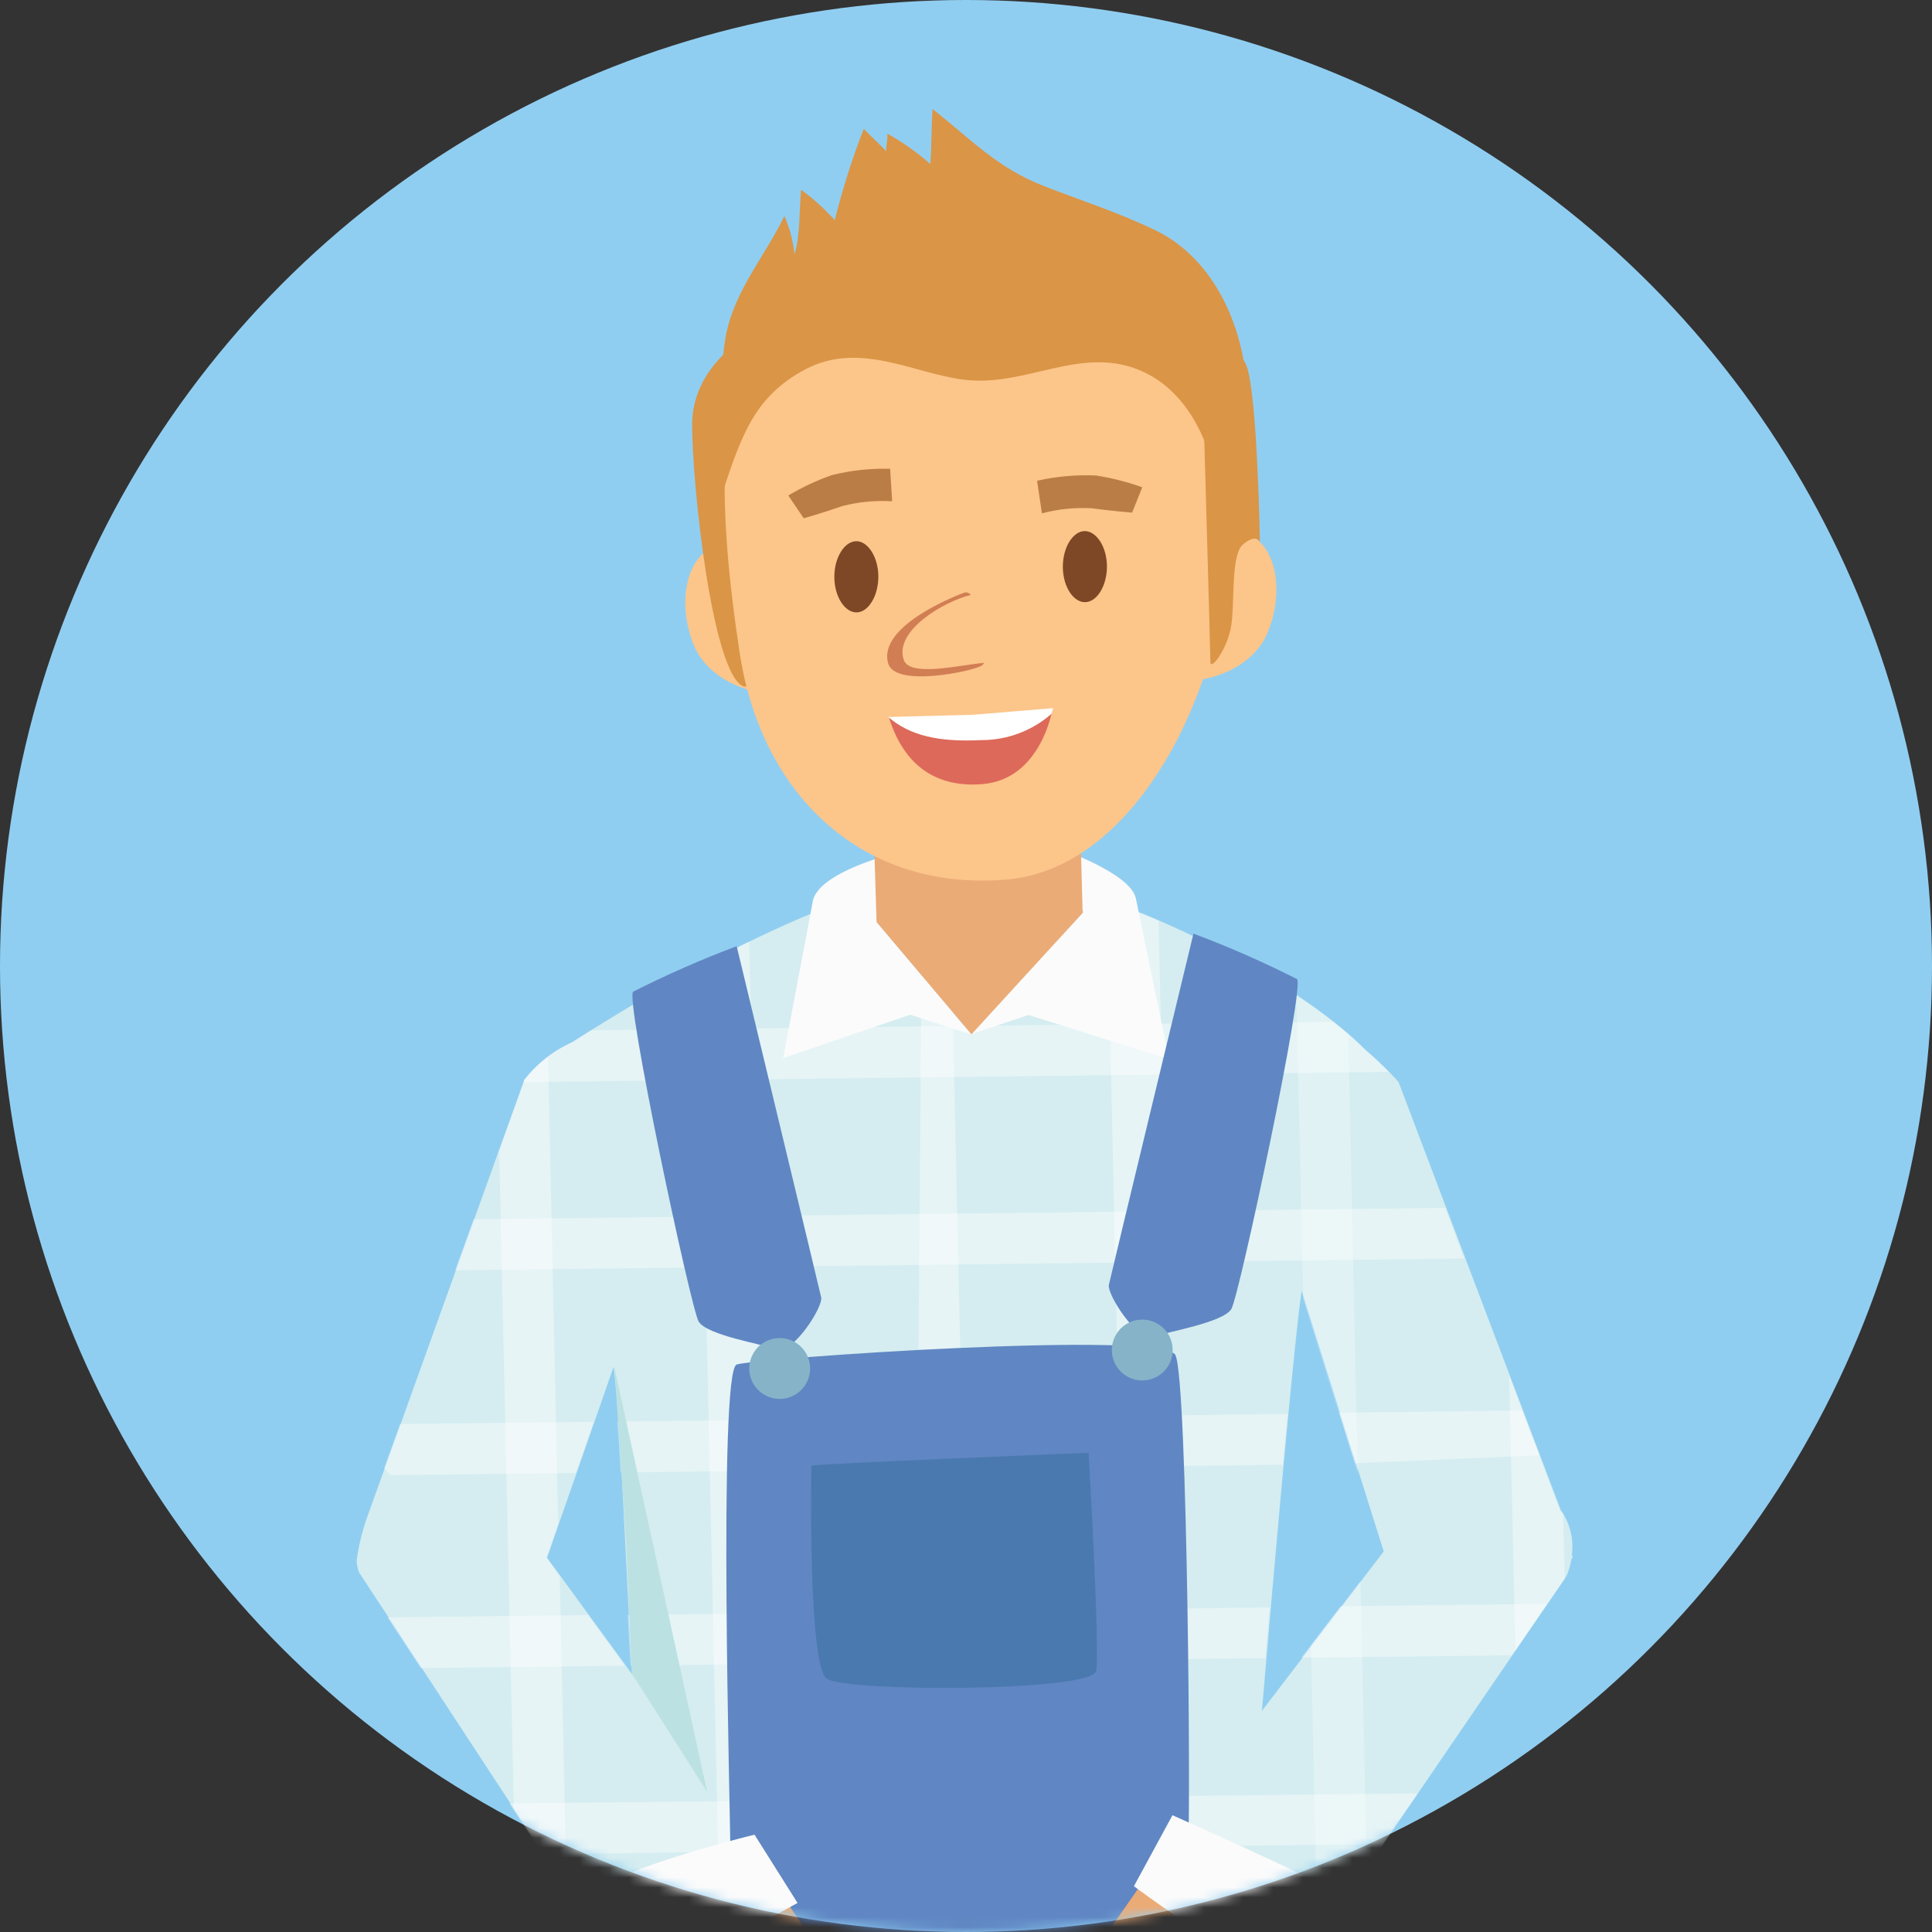 <svg width="195" height="195" viewBox="0 0 195 195" fill="none" xmlns="http://www.w3.org/2000/svg">
<rect x="0" y="0" width="195" height="195" fill="#333333" stroke="none"/>
<circle cx="97.5" cy="97.5" r="97.5" fill="#90CEF1"/>
<mask id="mask0_190:614" style="mask-type:alpha" maskUnits="userSpaceOnUse" x="0" y="0" width="195" height="195">
<circle cx="97.5" cy="97.5" r="97.5" fill="#90CEF1"/>
</mask>
<g mask="url(#mask0_190:614)">
<path d="M81.46 60.923C83.087 65.141 83.046 68.385 80.293 69.604C77.539 70.822 71.602 69.215 69.975 64.997C68.347 60.78 69.258 56.379 72.022 55.16C74.786 53.942 79.832 56.706 81.46 60.923Z" fill="#FCC58A"/>
<path d="M75.532 33.826C75.532 33.826 69.902 36.897 69.861 42.772C69.82 48.648 71.898 68.271 75.092 69.294C77.753 70.052 78.019 30.479 75.532 33.826Z" fill="#DA9546"/>
<path d="M81.767 338.413C83.832 338.225 85.883 337.907 87.908 337.461L99.424 167.121C99.424 167.121 71.141 156.097 66.873 164.552L73.015 338.086C75.906 338.574 78.847 338.684 81.767 338.413Z" fill="#6087C3"/>
<path d="M118.453 337.155L126.376 177.174C121.258 176.539 116.324 175.823 111.165 175.669C103.999 175.475 100.079 174.83 92.924 176.048L104.184 336.572C109.251 337.585 113.499 338.209 118.453 337.155Z" fill="#6087C3"/>
<path d="M158.65 156.926C158.855 155.338 158.457 153.731 157.534 152.423L141.156 109.205C140.107 108.034 138.978 106.936 137.778 105.92C131.278 99.266 112.045 88.518 98.717 88.129C86.147 87.761 65.562 100.177 57.772 105.183C55.867 106.034 54.2 107.342 52.92 108.99L37.136 152.914C36.594 154.397 36.213 155.935 36 157.5C36.011 157.914 36.094 158.322 36.246 158.708L63.515 200.318L75.972 194.258C76.359 193.381 76.993 192.636 77.796 192.114C78.6 191.592 79.538 191.316 80.497 191.32C90.733 191.105 100.887 191.044 111.041 189.969C111.636 189.88 112.242 189.919 112.82 190.083C113.398 190.246 113.934 190.532 114.393 190.919C114.852 191.306 115.224 191.787 115.482 192.329C115.741 192.872 115.881 193.463 115.893 194.063C117.654 194.299 119.384 194.503 120.878 194.678L130.418 199.581L158.138 159.025C158.357 158.47 158.518 157.893 158.619 157.305L158.742 157.193L158.65 156.926ZM55.213 157.223L61.938 137.938C62.737 144.725 63.085 157.336 63.822 169.015L55.213 157.223ZM127.368 172.68C128.586 158.349 130.122 140.948 131.084 132.544C131.176 131.756 131.278 131.008 131.381 130.282L139.662 156.589L127.368 172.68Z" fill="#D5EDF0"/>
<path opacity="0.4" d="M55.152 157.235L56.339 153.806L55.316 106.658C54.446 107.346 53.657 108.129 52.961 108.992L50.382 116.157L51.866 182.621L57.189 190.81L56.493 159.078L55.152 157.235Z" fill="white"/>
<path opacity="0.4" d="M77.775 192.13L75.625 95.029C73.885 95.879 72.175 96.759 70.507 97.639L72.687 195.835L75.983 194.228C76.37 193.373 76.991 192.646 77.775 192.13Z" fill="white"/>
<path opacity="0.4" d="M98.143 190.913L95.85 88.244C94.949 88.347 94.028 88.48 93.076 88.664L92.462 167.482L92.994 191.026C94.673 191.036 96.393 190.985 98.143 190.913Z" fill="white"/>
<path opacity="0.4" d="M111.748 90.883L113.969 190.624C114.524 191.022 114.984 191.538 115.316 192.134C115.649 192.73 115.846 193.393 115.894 194.074L119.2 194.483L116.938 92.92C115.218 92.183 113.498 91.497 111.748 90.883Z" fill="white"/>
<path opacity="0.4" d="M157.769 152.782C157.667 152.659 157.554 152.536 157.441 152.423L152.323 138.84L152.948 166.621L157.933 159.353L157.769 152.782Z" fill="white"/>
<path opacity="0.25" d="M132.312 166.12L132.967 195.723L137.962 188.445L137.317 159.568L132.312 166.12Z" fill="white"/>
<path opacity="0.25" d="M136.09 104.394C134.425 102.974 132.675 101.658 130.849 100.453L131.524 131.09L137.042 148.686L136.09 104.394Z" fill="white"/>
<path opacity="0.4" d="M143.102 181.004L51.416 182.028L54.763 187.146L139.539 186.122L143.102 181.004ZM59.922 143.499L40.382 143.734L38.774 148.177L39.399 148.893L58.121 148.668L59.922 143.499ZM45.94 128.216L147.779 127.029L145.845 121.911L47.803 123.057L45.94 128.216ZM52.829 109.218L140.143 108.194C139.304 107.334 138.495 106.577 137.738 105.942C136.727 104.934 135.653 103.99 134.524 103.117L59.646 103.987L57.752 105.195C55.848 106.049 54.182 107.356 52.9 109.003L52.829 109.218ZM155.334 146.887C155.436 146.6 154.679 145.474 154.31 144.123L153.645 142.363L135.158 142.578L136.776 147.696L155.334 146.887ZM127.696 167.359C127.85 165.65 127.993 163.93 128.146 162.241L63.362 162.999C63.444 164.718 63.546 166.438 63.648 168.117L127.696 167.359ZM59.339 163.009L39.112 163.244L42.47 168.363L63.075 168.127L59.339 163.009ZM131.34 167.318L152.57 167.073L156.132 161.873L135.312 162.119L131.34 167.318ZM62.645 148.617L129.477 147.839C129.641 146.048 129.805 144.328 129.958 142.721L62.318 143.468C62.441 145.045 62.543 146.795 62.645 148.617Z" fill="white"/>
<path d="M114.644 90.679L118.001 106.903L103.814 102.44L97.959 104.395L109.403 92.02L106.639 89.573V85.561C106.639 85.561 114.071 88.038 114.644 90.679Z" fill="#FBFBFB"/>
<path d="M82.011 91.107L79.043 106.8L91.859 102.418L98 104.394L88.542 93.134L93.814 89.357L94.121 85.201C94.121 85.201 82.472 87.341 82.011 91.107Z" fill="#FBFBFB"/>
<path d="M88.471 93.064L87.856 73.083L108.759 72.981L109.271 92.143L98.052 104.395L88.471 93.064Z" fill="#EBAB77"/>
<path d="M92.105 76.809C92.422 76.707 92.801 76.614 93.2 76.502C93.147 76.293 93.11 76.081 93.087 75.867L92.105 76.809Z" fill="white"/>
<path d="M74.661 65.929C76.872 80.362 87.16 90.045 101.675 88.766C114.889 87.599 124.02 69.143 124.389 52.294C124.757 35.446 115.739 22.139 99.822 22.384C75.368 22.763 70.004 35.517 74.661 65.929Z" fill="#FCC58A"/>
<path d="M116.568 59.58C114.879 63.776 114.879 67.011 117.591 68.27C120.304 69.529 126.292 67.994 127.971 63.797C129.649 59.6 128.79 55.188 126.056 53.929C123.323 52.67 118.287 55.383 116.568 59.58Z" fill="#FCC58A"/>
<path d="M85.215 79.583C85.317 82.172 90.118 84.087 95.39 83.882C100.661 83.677 104.602 81.599 104.531 79.009C104.459 76.42 97.365 74.772 94.806 74.915C91.398 75.007 85.113 76.993 85.215 79.583Z" fill="#FCC58A"/>
<path d="M79.166 21.799C79.707 23.031 80.053 24.34 80.19 25.679C80.794 23.631 80.651 21.38 80.855 19.148C82.09 20.052 83.229 21.081 84.254 22.219C85.038 19.087 86.015 16.007 87.181 12.996C87.796 13.682 89.331 15.043 89.433 15.299C89.433 14.736 89.607 13.999 89.556 13.487C91.111 14.355 92.569 15.384 93.906 16.558C94.029 14.736 94.009 12.822 94.121 11C98.022 14.071 100.632 16.937 105.381 18.79C109.169 20.253 112.946 21.472 116.641 23.253C123.919 26.784 127.205 36.621 125.495 45.875L124.472 47.093C125.004 49.242 124.85 47.687 122.599 48.116C121.718 43.213 118.729 37.942 113.151 36.785C107.787 35.69 102.843 39.057 97.182 38.31C92.156 37.655 86.7 34.4 81.265 37.286C76.229 39.999 74.918 43.664 72.841 49.949C72.666 45.588 72.482 37.665 73.322 33.571C74.304 29.057 77.324 25.699 79.166 21.799Z" fill="#DA9546"/>
<path d="M121.503 42.68C121.503 42.68 122.168 65.916 122.168 66.817C122.168 67.718 123.744 65.701 124.215 63.46C124.686 61.218 124.144 56.038 125.474 54.933C126.805 53.828 127.163 54.687 127.163 54.687C127.163 54.687 126.907 39.538 125.781 36.835C124.655 34.133 120.663 37.255 121.503 42.68Z" fill="#DA9546"/>
<path d="M111.726 57.166C111.726 59.152 110.703 60.769 109.515 60.779C108.328 60.789 107.284 59.203 107.274 57.227C107.263 55.252 108.297 53.614 109.474 53.604C110.651 53.593 111.716 55.18 111.726 57.166Z" fill="#7E4826"/>
<path d="M88.653 58.187C88.653 60.183 87.63 61.801 86.453 61.811C85.276 61.821 84.221 60.235 84.211 58.249C84.201 56.263 85.235 54.646 86.412 54.625C87.589 54.605 88.643 56.212 88.653 58.187Z" fill="#7E4826"/>
<path d="M97.305 59.825C97.426 59.783 97.559 59.782 97.681 59.823C97.803 59.864 97.908 59.944 97.98 60.05C95.339 60.685 90.252 63.613 91.204 66.571C91.777 68.362 96.619 67.165 99.321 66.898C99.267 67.012 99.187 67.11 99.086 67.185C98.062 67.779 90.365 69.396 89.648 66.97C88.491 63.05 97.172 59.866 97.305 59.825Z" fill="#D17E54"/>
<path d="M104.674 48.526C106.62 48.082 108.617 47.903 110.611 47.994C112.204 48.239 113.771 48.637 115.289 49.181L114.265 51.74C114.265 51.74 112.218 51.576 110.171 51.3C108.486 51.206 106.796 51.379 105.165 51.812L104.674 48.526Z" fill="#BA7D45"/>
<path d="M89.843 47.318C87.85 47.26 85.859 47.477 83.926 47.963C82.409 48.501 80.949 49.187 79.565 50.01L81.121 52.313C81.121 52.313 83.087 51.75 85.032 51.075C86.668 50.655 88.361 50.493 90.047 50.593L89.843 47.318Z" fill="#BA7D45"/>
<path d="M99.168 79.141C94.572 79.52 91.276 77.35 89.74 72.467L98.144 72.365L106.21 71.648C106.21 71.648 105.074 78.65 99.168 79.141Z" fill="#DD695A"/>
<path d="M98.266 72.14L89.647 72.365C91.848 74.259 94.766 74.914 99.034 74.699C101.643 74.71 104.166 73.767 106.128 72.048C106.196 71.861 106.251 71.669 106.291 71.475L98.266 72.14Z" fill="white"/>
<path d="M73.721 186.753L81.623 194.338C81.623 194.338 112.332 195.29 113.263 194.338C114.195 193.387 119.589 188.013 119.896 186.753C120.203 185.494 119.896 139.309 118.637 136.77C117.378 134.232 76.249 137.088 74.355 137.722C72.462 138.357 73.721 183.939 73.721 186.753Z" fill="#6087C3"/>
<path d="M123.662 205.721C119.752 204.861 113.754 198.505 111.676 195.209L116.978 187.624C119.947 184.256 130.408 189.722 130.408 189.722L125.443 205.987L123.662 205.721Z" fill="#EBAB77"/>
<path d="M70.22 206.582C74.14 205.845 80.456 199.242 82.575 196.673L77.211 188.699C74.314 185.26 63.74 190.5 63.74 190.5L69.483 206.94L70.22 206.582Z" fill="#EBAB77"/>
<path d="M137.286 192.538C137.286 192.538 135.239 196.459 133.345 199.785C131.452 203.112 114.449 190.378 114.449 190.378L118.339 183.213C118.339 183.213 139.958 192.825 137.286 192.538Z" fill="#FBFBFB"/>
<path d="M62.522 201.199C60.787 198.727 59.273 196.107 57.998 193.369C56.524 189.868 76.157 185.18 76.157 185.18L80.497 192.069C80.497 192.069 60.731 203.032 62.522 201.199Z" fill="#FBFBFB"/>
<path d="M63.913 100.088C63.023 100.548 69.717 132.025 70.516 133.386C71.314 134.747 76.944 135.689 78.48 136.181C80.015 136.672 83.096 131.922 82.881 130.94C82.666 129.957 74.354 95.502 74.354 95.502C70.792 96.837 67.306 98.368 63.913 100.088Z" fill="#6087C3"/>
<path d="M130.899 98.816C131.779 99.277 125.095 130.753 124.286 132.115C123.478 133.476 117.858 134.428 116.322 134.919C114.787 135.411 111.716 130.651 111.921 129.678C112.126 128.706 120.458 94.231 120.458 94.231C124.02 95.565 127.506 97.096 130.899 98.816Z" fill="#6087C3"/>
<path d="M81.767 138.124C81.767 138.731 81.587 139.325 81.249 139.83C80.912 140.335 80.432 140.728 79.871 140.961C79.31 141.193 78.692 141.254 78.097 141.135C77.501 141.017 76.954 140.724 76.524 140.295C76.095 139.866 75.802 139.318 75.684 138.723C75.566 138.127 75.626 137.51 75.859 136.948C76.091 136.387 76.485 135.908 76.99 135.57C77.495 135.233 78.088 135.053 78.696 135.053C79.51 135.053 80.291 135.376 80.867 135.952C81.443 136.528 81.767 137.309 81.767 138.124Z" fill="#86B3C8"/>
<path d="M118.36 136.26C118.36 136.868 118.18 137.461 117.843 137.966C117.505 138.471 117.026 138.865 116.465 139.097C115.904 139.33 115.286 139.391 114.691 139.272C114.095 139.154 113.548 138.861 113.118 138.432C112.689 138.002 112.396 137.455 112.278 136.859C112.159 136.264 112.22 135.646 112.453 135.085C112.685 134.524 113.079 134.044 113.584 133.707C114.089 133.37 114.682 133.189 115.29 133.189C116.104 133.189 116.885 133.513 117.461 134.089C118.037 134.665 118.36 135.446 118.36 136.26Z" fill="#86B3C8"/>
<g style="mix-blend-mode:multiply">
<path d="M63.198 155.831L63.761 168.903L71.376 180.859L62.02 138.041L63.198 155.831Z" fill="#BCE1E2"/>
</g>
<path d="M81.9 147.929C81.9 147.929 81.521 168.043 83.435 169.425C85.349 170.807 110.254 170.766 110.643 168.657C111.032 166.549 109.875 146.629 109.875 146.629C109.875 146.629 82.473 147.734 81.9 147.929Z" fill="#4A79AF"/>
</g>
</svg>
